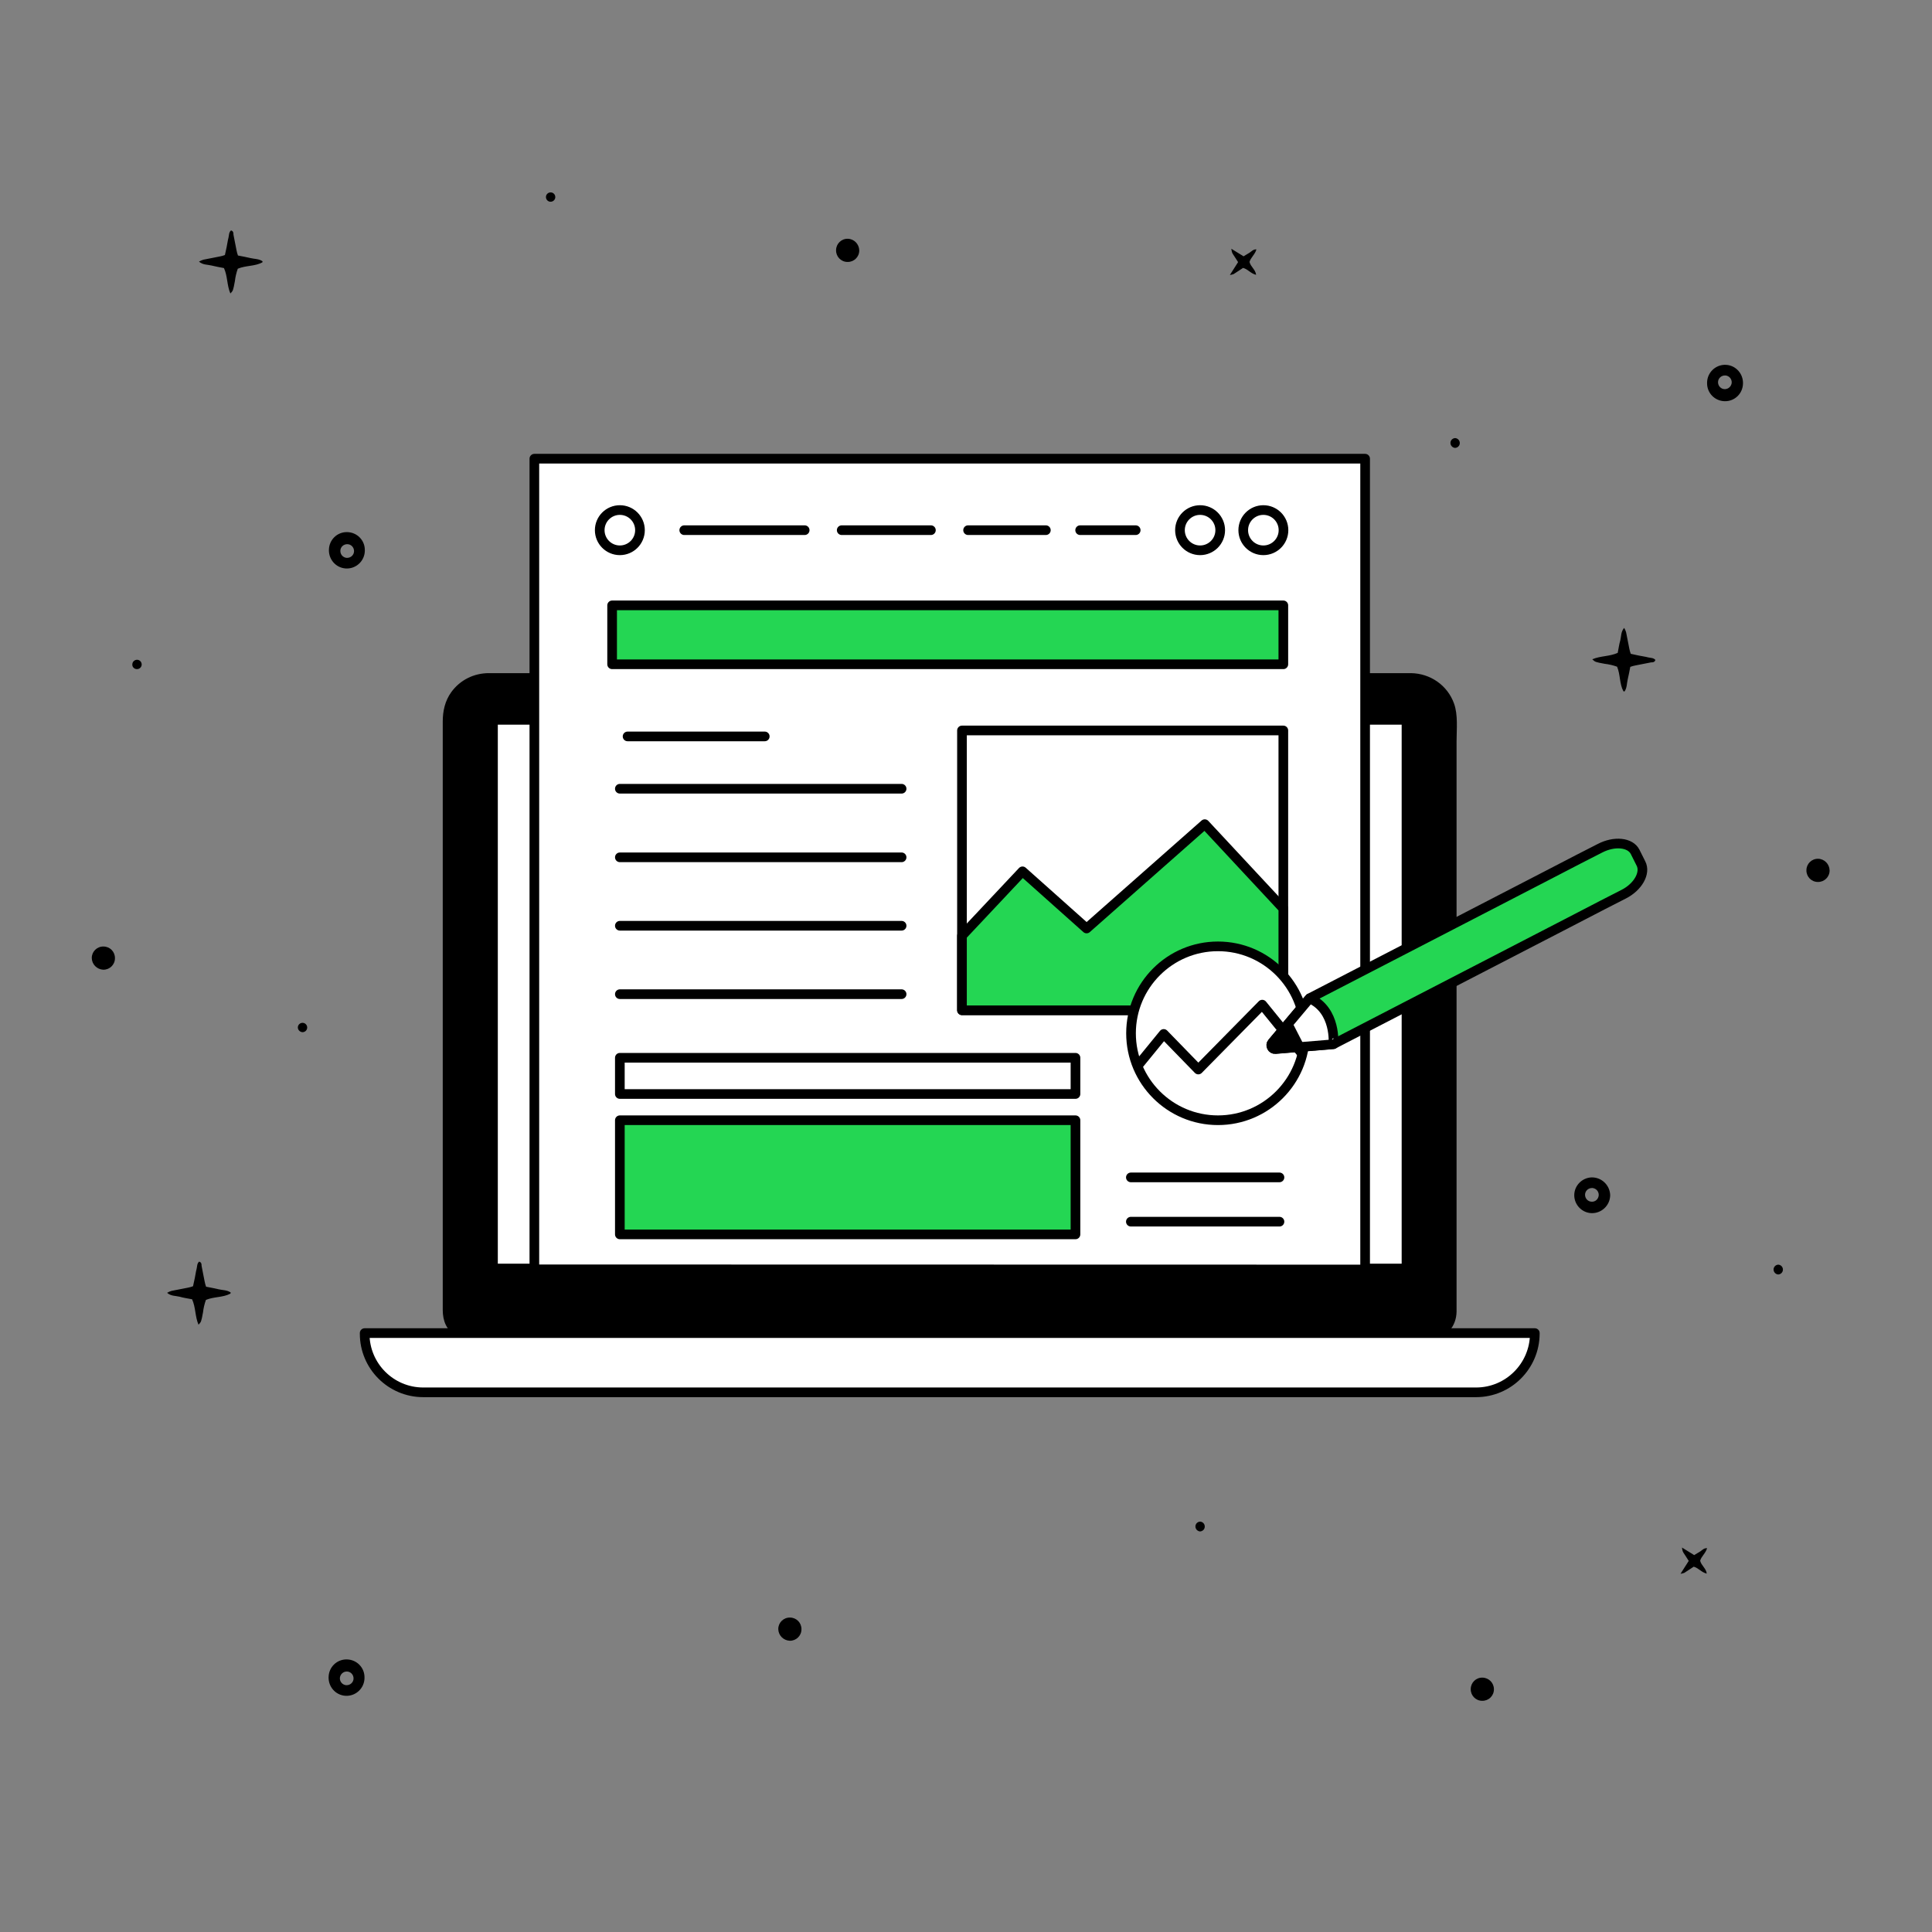 <?xml version="1.0" encoding="utf-8"?>
<!-- Generator: Adobe Illustrator 27.7.0, SVG Export Plug-In . SVG Version: 6.00 Build 0)  -->
<svg version="1.1" id="Capa_1" xmlns="http://www.w3.org/2000/svg" xmlns:xlink="http://www.w3.org/1999/xlink" x="0px" y="0px"
	 viewBox="0 0 1200 1200" style="enable-background:new 0 0 1200 1200;" xml:space="preserve">
<rect x="0" y="0" width="1200" height="1200" fill="#808080" stroke="none"/>
<style type="text/css">
	.st0{fill:#FFFFFF;stroke:#000000;stroke-width:6;stroke-linecap:round;stroke-linejoin:round;stroke-miterlimit:10;}
	.st1{fill:#FFFFFF;stroke:#000000;stroke-miterlimit:10;}
	.st2{fill:none;stroke:#000000;stroke-width:6;stroke-linecap:round;stroke-linejoin:round;stroke-miterlimit:10;}
	.st3{fill:#24D653;stroke:#000000;stroke-width:6;stroke-linecap:round;stroke-linejoin:round;}
	.st4{fill:#FFFFFF;stroke:#000000;stroke-width:6;stroke-linecap:round;stroke-linejoin:round;stroke-miterlimit:4.014;}
	.st5{fill:none;stroke:#000000;stroke-width:6;stroke-linecap:round;stroke-linejoin:round;stroke-miterlimit:4.014;}
	.st6{fill:#FFFFFF;stroke:#000000;stroke-width:6;stroke-linecap:round;stroke-linejoin:round;}
</style>
<g id="Capa_9">
	<g>
		<g>
			<path d="M888.7,828H291c-6.7,0-12.2-5.5-12.2-12.2V446.4c0-13.4,10.9-24.3,24.3-24.3h573.5c13.4,0,24.3,10.9,24.3,24.3v369.4
				C900.9,822.5,895.5,828,888.7,828z"/>
			<g>
				<path d="M888.7,824.2c-3.6,0-7.3,0-10.9,0c-10,0-20,0-30,0c-15.3,0-30.5,0-45.8,0c-19.2,0-38.3,0-57.5,0c-22,0-44,0-66,0
					c-23.5,0-47.1,0-70.6,0c-23.7,0-47.5,0-71.2,0c-22.9,0-45.9,0-68.8,0c-20.8,0-41.6,0-62.4,0c-17.4,0-34.7,0-52.1,0
					c-12.8,0-25.7,0-38.5,0c-7,0-14,0-21,0c-1,0-1.9,0-2.9,0c-6.2-0.2-8.5-5.2-8.5-10.5c0-9.1,0-18.2,0-27.2c0-17.2,0-34.4,0-51.7
					c0-22.1,0-44.2,0-66.4c0-23.7,0-47.4,0-71.1c0-22.3,0-44.6,0-66.9c0-17.5,0-35,0-52.5c0-9.6,0-19.3,0-28.9
					c0-4.4,0.3-8.5,2.5-12.5c3.9-7,11-10.8,18.9-10.8c5.6,0,11.3,0,16.9,0c12,0,23.9,0,35.9,0c16.9,0,33.7,0,50.6,0
					c20.6,0,41.1,0,61.7,0c22.8,0,45.6,0,68.3,0c23.9,0,47.7,0,71.6,0c23.5,0,47,0,70.5,0c21.7,0,43.4,0,65.2,0
					c18.8,0,37.6,0,56.4,0c14.4,0,28.8,0,43.2,0c8.8,0,17.6,0,26.4,0c1.8,0,3.7,0,5.5,0c8.7,0,16.8,4.9,19.9,13.3
					c2.4,6.5,1.3,15,1.3,21.8c0,14.2,0,28.5,0,42.7c0,20.4,0,40.8,0,61.1c0,23.5,0,47,0,70.5c0,23.2,0,46.4,0,69.6
					c0,19.9,0,39.9,0,59.8c0,13.3,0,26.7,0,40C897.2,811.6,899.2,823.9,888.7,824.2c-4.8,0.2-4.8,7.7,0,7.5
					c9.6-0.3,15.9-7.8,16-17.1c0-2.9,0-5.8,0-8.7c0-13,0-26,0-39c0-19.9,0-39.8,0-59.6c0-23.5,0-46.9,0-70.4c0-23.7,0-47.4,0-71.2
					c0-20.7,0-41.4,0-62.1c0-14.4,0-28.7,0-43.1c0-7.5,1-16.5-1.6-23.6c-4.1-11.3-14.7-18.6-26.7-18.8c-1.5,0-3.1,0-4.6,0
					c-8.4,0-16.8,0-25.2,0c-14.2,0-28.4,0-42.6,0c-18.8,0-37.5,0-56.3,0c-21.9,0-43.8,0-65.7,0c-23.7,0-47.3,0-71,0
					c-24.1,0-48.1,0-72.2,0c-23.1,0-46.2,0-69.3,0c-20.8,0-41.5,0-62.3,0c-17,0-34.1,0-51.1,0c-12,0-23.9,0-35.9,0
					c-5.5,0-11,0-16.5,0c-9.3,0-17.9,4.2-23.4,11.8c-3.9,5.4-5.3,11.7-5.3,18.3c0,9.2,0,18.3,0,27.5c0,17.4,0,34.8,0,52.3
					c0,22.3,0,44.5,0,66.8c0,24.1,0,48.2,0,72.3c0,22.3,0,44.5,0,66.8c0,17.4,0,34.8,0,52.3c0,9.2,0,18.3,0,27.5
					c0,6.5,2.2,12.6,8.3,15.9c3.1,1.7,6.3,2,9.7,2c6.6,0,13.1,0,19.7,0c12.6,0,25.2,0,37.8,0c17.3,0,34.7,0,52,0
					c20.8,0,41.7,0,62.5,0c23.1,0,46.1,0,69.2,0c24,0,48.1,0,72.1,0c23.8,0,47.5,0,71.3,0c22.2,0,44.4,0,66.6,0
					c19.4,0,38.8,0,58.2,0c15.3,0,30.6,0,45.8,0c10,0,20.1,0,30.1,0c3.4,0,6.9,0,10.3,0C893.5,831.7,893.5,824.2,888.7,824.2z"/>
			</g>
		</g>
		<path class="st0" d="M916.8,864.8H262.9c-20.1,0-36.4-16.3-36.4-36.4V828h726.8v0.4C953.2,848.5,936.9,864.8,916.8,864.8z"/>
		<rect x="308.7" y="449.6" class="st1" width="562.4" height="335.8"/>
	</g>
</g>
<path d="M1028.2,409.9c-1.2-1.4-3-1.2-4.6-1.6c-1.8-0.5-3.8-0.7-5.6-1.1l-5.1-1.1c-0.4-1.1-0.7-2.1-0.9-3.2l-2-10.2
	c-0.3-1-0.7-1.9-1.2-2.7c-2.1,2.4-1.8,5.3-2.4,7.7c-0.7,2.4-1.1,5.2-1.6,7.8c-5,2.3-10.7,1.8-15.8,4c1.8,1.7,1.8,1.7,7.7,2.8
	c2.6,0.3,5.2,0.9,7.7,1.8c2.1,5,1.4,10.5,3.9,15.2c0,0.1,0.3,0.1,0.7,0.2c1.6-2.2,1.4-5,2-7.5s1.1-5.2,1.6-7.8
	c1.1-0.4,2.2-0.7,3.3-0.9l9.7-1.9C1026.6,411.4,1027.7,411.4,1028.2,409.9z"/>
<path d="M215.8,353.1L215.8,353.1c5.9-0.2,10.7-5,10.8-11c0-0.1,0-0.2,0-0.3c0.1-6.2-4.8-11.2-11-11.3s-11.2,4.8-11.3,11v0.7
	C204.5,348.4,209.6,353.3,215.8,353.1z M215.7,338c2.3,0,4.2,1.9,4.2,4.3c0,2.3-1.9,4.2-4.3,4.2h-0.4c-2.3-0.3-3.9-2.2-3.8-4.5
	C211.5,339.7,213.4,338,215.7,338z"/>
<path d="M1071.1,226.6L1071.1,226.6c-5.9,0.2-10.7,5-10.8,11c0,0.1,0,0.2,0,0.3c-0.1,6.2,4.8,11.2,11,11.3c6.2,0.1,11.2-4.8,11.3-11
	v-0.7C1082.4,231.3,1077.3,226.4,1071.1,226.6z M1071.3,241.7c-2.3,0-4.2-1.9-4.2-4.3c0-2.3,1.9-4.2,4.3-4.2h0.4
	c2.3,0.3,3.9,2.2,3.8,4.5C1075.4,240,1073.5,241.7,1071.3,241.7z"/>
<path d="M215.6,1053.3L215.6,1053.3c5.9-0.2,10.7-5,10.8-11c0-0.1,0-0.2,0-0.3c0.1-6.2-4.8-11.2-11-11.3s-11.2,4.8-11.3,11v0.7
	C204.3,1048.6,209.4,1053.5,215.6,1053.3z M215.4,1038.2c2.3,0,4.2,1.9,4.2,4.3c0,2.3-1.9,4.2-4.3,4.2h-0.4
	c-2.3-0.3-3.9-2.2-3.8-4.5C211.3,1039.9,213.2,1038.2,215.4,1038.2z"/>
<path d="M988.6,731.3c-5.9,0.2-10.7,5-10.8,10.9c-0.1,6,4.7,11.1,10.7,11.3c6.1,0.2,11.3-4.6,11.6-10.7v-0.7
	C999.8,736,994.7,731.2,988.6,731.3z M988.7,746.4c-2.3,0-4.2-1.9-4.2-4.3c0-2.3,1.9-4.2,4.3-4.2h0.4c2.3,0.3,3.9,2.2,3.8,4.5
	C992.8,744.7,991,746.5,988.7,746.4z"/>
<path d="M1048.9,969.5l-5.1,8c0.8-0.1,1.7-0.3,2.4-0.6l5.8-3.8c3,0.8,4.9,3.6,8.1,4.3c-0.4-3.3-3.4-5-4.1-8c0.7-2.7,3.4-4.6,4.3-7.8
	c-2-0.1-3,1.2-4.2,2l-3.8,2.3l-7.6-4.7c0.4,2.5,0.4,2.5,1.7,4.4L1048.9,969.5L1048.9,969.5z"/>
<path d="M769,162.8l-5.1,8c0.8-0.1,1.7-0.3,2.4-0.6l5.8-3.8c3,0.8,4.9,3.6,8.1,4.3c-0.4-3.3-3.4-5-4.1-8c0.7-2.7,3.4-4.6,4.3-7.8
	c-2-0.1-3,1.2-4.2,2l-3.8,2.3l-7.6-4.7c0.4,2.5,0.4,2.5,1.7,4.4L769,162.8L769,162.8z"/>
<path d="M143.5,143.1c-1.4,1.2-1.2,3-1.6,4.6c-0.5,1.8-0.7,3.8-1.1,5.6l-1.1,5.1c-1,0.4-2.1,0.7-3.2,0.9l-10.2,2
	c-1,0.3-1.9,0.7-2.7,1.2c2.4,2.1,5.3,1.8,7.7,2.4c2.4,0.6,5.2,1.1,7.8,1.6c2.3,5,1.8,10.7,4,15.8c1.7-1.8,1.7-1.8,2.8-7.7
	c0.3-2.6,0.9-5.2,1.8-7.7c5-2.1,10.5-1.4,15.2-3.9c0.1,0,0.1-0.3,0.2-0.7c-2.3-1.6-5-1.4-7.5-2c-2.5-0.6-5.2-1.1-7.8-1.6
	c-0.4-1.1-0.7-2.2-0.9-3.3c-0.7-3.2-1.2-6.4-1.9-9.7C145,144.7,145,143.6,143.5,143.1L143.5,143.1z"/>
<path d="M123.7,783.6c-1.4,1.2-1.2,3-1.6,4.6c-0.5,1.8-0.7,3.8-1.1,5.6l-1.1,5.1c-1,0.4-2.1,0.7-3.2,0.9l-10.2,2
	c-1,0.3-1.9,0.7-2.7,1.2c2.4,2.1,5.3,1.8,7.7,2.4c2.4,0.7,5.2,1.1,7.8,1.6c2.3,5,1.8,10.7,4,15.8c1.7-1.8,1.7-1.8,2.8-7.7
	c0.3-2.6,0.9-5.2,1.8-7.7c5-2.1,10.5-1.4,15.2-3.9c0.1,0,0.1-0.3,0.2-0.7c-2.3-1.6-5-1.4-7.5-2s-5.2-1.1-7.8-1.6
	c-0.4-1.1-0.7-2.2-0.9-3.3c-0.7-3.2-1.2-6.4-1.9-9.7C125.2,785.2,125.2,784.1,123.7,783.6L123.7,783.6z"/>
<path d="M1104.5,785.5c-1.7,0.1-3,1.5-2.9,3.2c0.1,1.5,1.3,2.8,2.9,2.9c1.7-0.1,3-1.5,2.9-3.2
	C1107.3,786.8,1106.1,785.6,1104.5,785.5z"/>
<path d="M903.8,272.1c-1.7,0.1-3,1.5-2.9,3.2c0.1,1.5,1.3,2.8,2.9,2.9c1.7-0.1,3-1.5,2.9-3.2C906.6,273.4,905.3,272.2,903.8,272.1z"
	/>
<path d="M745.4,945.1c-1.7,0.1-3,1.5-2.9,3.2c0.1,1.5,1.3,2.8,2.9,2.9c1.7-0.1,3-1.5,2.9-3.2C748.2,946.4,747,945.2,745.4,945.1z"/>
<path d="M64.1,602.3c4,0.1,7.3-3.1,7.3-7.1c0.1-4-3.1-7.3-7.1-7.3c-4-0.1-7.3,3.1-7.3,7.1l0,0v0.1C57.1,599,60.2,602.1,64.1,602.3z"
	/>
<path d="M490.5,1019.1c4,0.1,7.3-3.1,7.3-7.1c0.1-4-3.1-7.3-7.1-7.3c-4-0.1-7.3,3.1-7.3,7.1l0,0v0.1
	C483.5,1015.8,486.6,1018.9,490.5,1019.1z"/>
<path d="M920.8,1042c-4-0.1-7.3,3.1-7.3,7.1c-0.1,4,3.1,7.3,7.1,7.3c4,0.1,7.3-3.1,7.3-7.1l0,0v-0.1
	C927.9,1045.3,924.8,1042.1,920.8,1042L920.8,1042z"/>
<path d="M1129.3,533.4c-4-0.1-7.3,3.1-7.3,7.1c-0.1,4,3.1,7.3,7.1,7.3c4,0.1,7.3-3.1,7.3-7.1l0,0v-0.1
	C1136.3,536.7,1133.2,533.5,1129.3,533.4L1129.3,533.4z"/>
<path d="M526.6,148.3c-4-0.1-7.3,3.1-7.3,7.1c-0.1,4,3.1,7.3,7.1,7.3c4,0.1,7.3-3.1,7.3-7.1l0,0v-0.1
	C533.6,151.6,530.5,148.4,526.6,148.3L526.6,148.3z"/>
<path d="M341.8,125.3c1.6,0.1,3-1.1,3.1-2.7s-1.1-3-2.7-3.1s-3,1.1-3.1,2.7l0,0C339,123.8,340.2,125.2,341.8,125.3z"/>
<path d="M187.7,641.1c1.6,0.1,3-1.1,3.1-2.7c0.1-1.6-1.1-3-2.7-3.1c-1.6-0.1-3,1.1-3.1,2.7l0,0C184.9,639.5,186.1,640.9,187.7,641.1
	z"/>
<path d="M84.9,415.6c1.6,0.1,3-1.1,3.1-2.7s-1.1-3-2.7-3.1s-3,1.1-3.1,2.7l0,0C82,414.1,83.2,415.5,84.9,415.6z"/>
<g>
	<path class="st0" d="M331.9,785.4V284.9h516v500.6"/>
	<line class="st2" x1="389.8" y1="457.4" x2="475" y2="457.4"/>
	<line class="st2" x1="385" y1="489.9" x2="560" y2="489.9"/>
	<line class="st2" x1="702.4" y1="731.3" x2="794.7" y2="731.3"/>
	<line class="st2" x1="702.4" y1="758.8" x2="794.7" y2="758.8"/>
	<line class="st2" x1="385" y1="532.5" x2="560" y2="532.5"/>
	<line class="st2" x1="385" y1="575" x2="560" y2="575"/>
	<line class="st2" x1="385" y1="617.5" x2="560" y2="617.5"/>
	<rect x="385" y="657" class="st0" width="283" height="22.5"/>
	<rect x="385" y="695.8" class="st3" width="283" height="70.9"/>
	<path class="st0" d="M425,329.3h74.8 M522.8,329.3h55.4 M601.3,329.3h48.3 M670.9,329.3h34.5"/>
	<path class="st3" d="M380.2,376h416.9v36.6H380.2V376z"/>
	<g>
		<path class="st4" d="M597.5,453.7h199.6v173.8H597.5V453.7z"/>
		<polygon class="st3" points="797.1,627.5 597.5,627.5 597.5,581.2 635.1,541.2 674.9,576.7 748.3,511.9 797.1,564.3 		"/>
	</g>
	<g>
		<path class="st4" d="M756.5,587.8L756.5,587.8c29.8,0,54,24.2,54,54l0,0c0,29.8-24.2,54-54,54l0,0c-29.8,0-54-24.2-54-54l0,0
			C702.5,612,726.7,587.8,756.5,587.8z"/>
		<path class="st5" d="M707.2,661.3l15.6-19.1l21.5,22.1L784,624l24.1,29.7"/>
	</g>
	<circle class="st0" cx="385" cy="329.3" r="12.5"/>
	<circle class="st0" cx="784.7" cy="329.3" r="12.5"/>
	<circle class="st0" cx="745.4" cy="329.3" r="12.5"/>
</g>
<g>
	<path class="st3" d="M1019.2,536.3l-1.8-3.6l-1.8-3.6c-3-5.9-12.9-6.9-21.9-2.2l-13.3,6.8l-21.8,11.3l-145.1,75l0,0l-23.3,27.7
		c-1.3,1.5,0,4,2,3.8l36.1-3l0,0l145.1-75l21.8-11.3l13.3-6.8C1017.4,550.9,1022.3,542.2,1019.2,536.3z"/>
	<path class="st6" d="M813.4,620.1L813.4,620.1l-23.3,27.7c-1.3,1.5,0,4,2,3.8l36.1-3l0,0C828.2,648.6,830.2,627.5,813.4,620.1z"/>
	<polygon points="809.1,647.6 802.9,635.5 790.7,649.5 	"/>
</g>
</svg>
